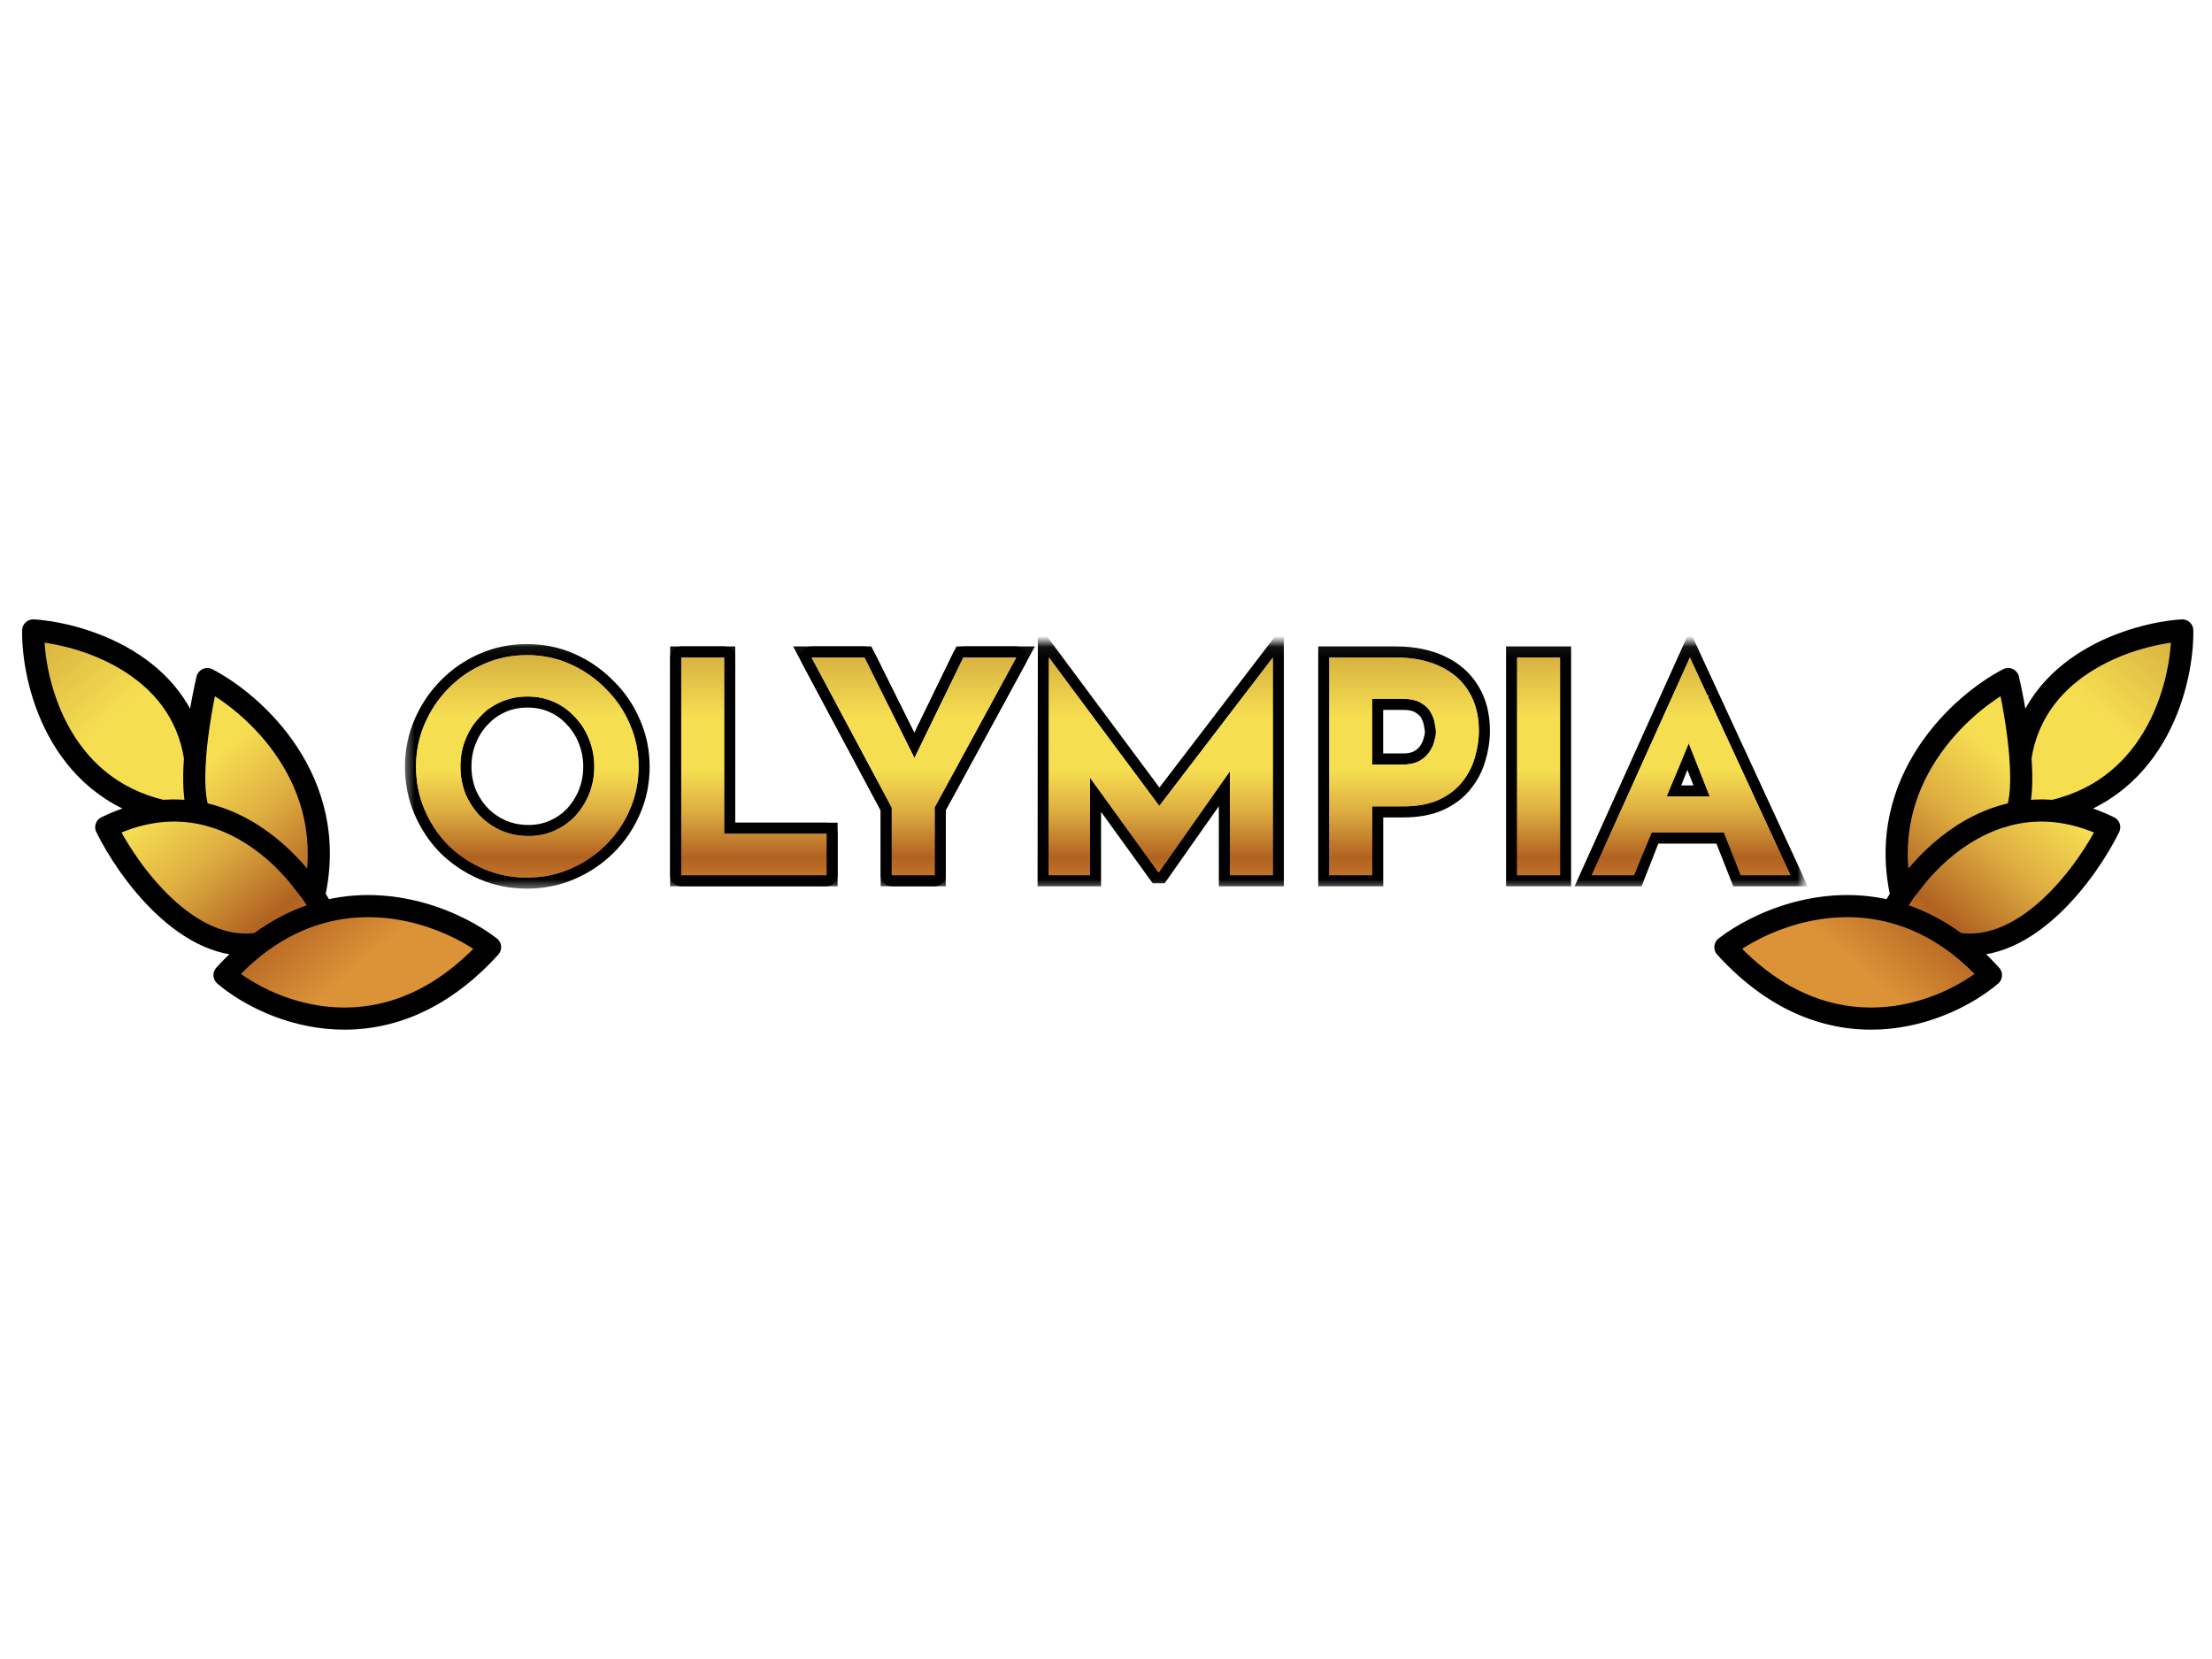 <svg width="200" height="150" viewBox="0 0 200 150" fill="none" xmlns="http://www.w3.org/2000/svg">
<path d="M17.365 73.513C18.591 61.291 8.449 57.078 3.157 57C3.825 68.632 10.537 72.814 15.239 73.466C13.113 73.598 11.235 74.234 9.854 74.901C13.819 82.584 18.777 85.23 23.068 85.749C22.199 86.463 21.517 87.239 20.896 88.155C31.705 96.264 40.83 90.048 43.771 85.881C38.774 81.528 33.311 81.443 29.198 82.63C28.803 81.932 28.399 81.28 27.98 80.675C29.462 75.305 28.516 65.536 18.847 61.547C18.001 64.248 17.249 69.058 18.389 73.668C18.048 73.598 17.706 73.543 17.365 73.513Z" fill="url(#paint0_linear_46_34)"/>
<path d="M29.236 82.444L28.983 81.477C28.918 81.493 28.855 81.517 28.796 81.546L29.236 82.444ZM44.313 85.641L45.053 86.314C45.241 86.107 45.334 85.831 45.31 85.552C45.285 85.274 45.145 85.019 44.924 84.849L44.313 85.641ZM20.297 88.17L19.555 87.5C19.374 87.701 19.282 87.967 19.3 88.237C19.318 88.508 19.445 88.759 19.651 88.934L20.297 88.17ZM23.378 85.323L22.937 84.425C22.88 84.453 22.826 84.486 22.776 84.524L23.378 85.323ZM29.236 82.444L29.677 83.341C30.138 83.115 30.353 82.577 30.174 82.096C29.995 81.615 29.482 81.347 28.985 81.476L29.236 82.444ZM23.378 85.323L22.777 84.523C22.365 84.834 22.256 85.406 22.526 85.846C22.796 86.286 23.356 86.448 23.819 86.22L23.378 85.323ZM29.236 82.444L28.378 82.957C28.657 83.423 29.256 83.582 29.729 83.314C30.201 83.047 30.374 82.451 30.118 81.972L29.236 82.444ZM28.383 81.016L29.213 80.458C28.911 80.008 28.305 79.881 27.847 80.172C27.39 80.462 27.247 81.064 27.525 81.529L28.383 81.016ZM23.378 85.323L23.532 86.311C23.875 86.257 24.167 86.029 24.301 85.707C24.435 85.386 24.392 85.018 24.188 84.736L23.378 85.323ZM9.605 74.793L9.167 73.894C8.928 74.01 8.745 74.217 8.659 74.468C8.573 74.719 8.59 74.994 8.707 75.233L9.605 74.793ZM28.383 81.016L27.625 81.668C27.871 81.954 28.258 82.078 28.624 81.987C28.99 81.896 29.274 81.606 29.358 81.238L28.383 81.016ZM18.745 61.4L19.204 60.511C18.931 60.37 18.607 60.362 18.327 60.491C18.047 60.62 17.843 60.871 17.772 61.171L18.745 61.4ZM17.628 68.515L16.631 68.441C16.611 68.705 16.827 70.659 17 70.859L17.628 68.515ZM28.383 81.016L27.796 81.826C28.188 82.11 28.726 82.073 29.075 81.738C29.424 81.403 29.484 80.866 29.216 80.463L28.383 81.016ZM18.008 73.497L18.195 72.515C17.735 72.427 17.276 72.671 17.09 73.101C16.905 73.531 17.042 74.032 17.422 74.307L18.008 73.497ZM18.008 73.497L17.09 73.892C17.282 74.341 17.772 74.585 18.246 74.468C18.721 74.352 19.042 73.91 19.006 73.422L18.008 73.497ZM17.636 68.515C18.026 68.515 18.633 68.441 18.633 68.441C18.594 67.919 18.159 67.515 17.635 67.515C17.112 67.516 16.677 67.92 16.639 68.442C16.639 68.442 17.245 68.516 17.636 68.515ZM18.008 73.497L17.957 74.496C18.482 74.523 18.938 74.139 19.001 73.618C19.064 73.096 18.713 72.614 18.198 72.515L18.008 73.497ZM16.647 68.666C16.731 69.212 17.241 69.587 17.787 69.504C18.333 69.42 18.708 68.91 18.624 68.364L16.647 68.666ZM3.001 57L3.065 56.002C2.792 55.984 2.523 56.08 2.322 56.266C2.121 56.452 2.005 56.712 2.001 56.986L3.001 57ZM14.47 74.301C15.009 74.425 15.546 74.089 15.669 73.551C15.793 73.013 15.458 72.476 14.919 72.352L14.47 74.301ZM29.49 83.411C35.375 81.869 40.958 84.319 43.703 86.433L44.924 84.849C41.864 82.493 35.653 79.728 28.983 81.477L29.49 83.411ZM43.574 84.968C39.075 89.916 34.382 91.288 30.37 91.078C26.306 90.865 22.852 89.022 20.943 87.407L19.651 88.934C21.833 90.78 25.692 92.836 30.266 93.075C34.893 93.317 40.163 91.693 45.053 86.314L43.574 84.968ZM21.04 88.841C22.009 87.766 22.995 86.864 23.98 86.121L22.776 84.524C21.681 85.349 20.603 86.34 19.555 87.5L21.04 88.841ZM23.819 86.22L26.5 84L29.677 83.341L28.796 81.546L22.937 84.425L23.819 86.22ZM28.985 81.476C26.917 82.014 24.82 82.987 22.777 84.523L23.979 86.122C25.816 84.74 27.676 83.883 29.488 83.412L28.985 81.476ZM23.819 86.22L26.5 84L29.677 83.341L28.796 81.546L22.937 84.425L23.819 86.22ZM30.118 81.972C29.866 81.5 29.569 80.989 29.213 80.458L27.553 81.574C27.864 82.037 28.126 82.488 28.355 82.915L30.118 81.972ZM27.525 81.529L28.378 82.957L30.095 81.931L29.241 80.503L27.525 81.529ZM23.224 84.335C20.48 84.761 17.817 83.358 15.501 81.175C13.204 79.009 11.425 76.234 10.503 74.353L8.707 75.233C9.709 77.278 11.619 80.264 14.129 82.63C16.621 84.979 19.883 86.878 23.532 86.311L23.224 84.335ZM10.043 75.692C11.725 74.873 13.306 74.451 14.782 74.323L14.608 72.33C12.872 72.481 11.054 72.975 9.167 73.894L10.043 75.692ZM29.358 81.238C30.619 75.691 29.174 71.055 26.871 67.546C24.583 64.061 21.44 61.666 19.204 60.511L18.287 62.288C20.257 63.306 23.123 65.482 25.199 68.643C27.258 71.78 28.529 75.866 27.408 80.794L29.358 81.238ZM17.772 61.171C17.368 62.89 16.83 65.775 16.631 68.441L17.628 68.515L18.625 68.59C18.814 66.056 19.331 63.277 19.719 61.629L17.772 61.171ZM17 70.859C17 70.859 19.125 74.168 22.312 76.264C25.5 78.359 27.625 81.668 27.625 81.668L29.141 80.364C29.141 80.364 24.422 76.355 24 75.859C23.578 75.364 18.246 72.418 18.246 72.418L17.628 68.515L17 70.859ZM29.216 80.463C27.156 77.357 23.341 73.494 18.195 72.515L17.822 74.479C22.22 75.316 25.637 78.684 27.55 81.569L29.216 80.463ZM17.422 74.307L23.224 76.042L27.796 81.826L28.97 80.206L18.595 72.687L17.422 74.307ZM18.927 73.102C18.757 72.707 18.637 72.097 18.587 71.286C18.539 70.489 18.561 69.567 18.633 68.588L16.639 68.442C16.563 69.473 16.535 70.491 16.591 71.408C16.646 72.309 16.786 73.185 17.09 73.892L18.927 73.102ZM16.639 68.59L17.011 73.572L19.006 73.422L18.048 71.164L18.633 68.441L16.639 68.59ZM18.198 72.515C17.058 72.296 15.858 72.229 14.615 72.329L14.775 74.323C15.845 74.237 16.863 74.295 17.819 74.479L18.198 72.515ZM18.624 68.364C17.916 63.733 15.109 60.696 11.972 58.808C8.857 56.933 5.363 56.15 3.065 56.002L2.937 57.998C4.977 58.129 8.148 58.84 10.941 60.521C13.711 62.189 16.052 64.77 16.647 68.666L18.624 68.364ZM2.001 56.986C1.968 59.393 2.545 63.101 4.383 66.516C6.234 69.958 9.387 73.13 14.47 74.301L14.919 72.352C10.505 71.335 7.78 68.609 6.144 65.568C4.493 62.5 3.972 59.138 4.001 57.014L2.001 56.986Z" fill="black"/>
<path d="M182.948 73.513C181.722 61.291 191.864 57.078 197.156 57C196.489 68.632 189.777 72.814 185.074 73.466C187.201 73.598 189.078 74.234 190.46 74.901C186.495 82.584 181.536 85.23 177.245 85.749C178.114 86.463 178.797 87.239 179.418 88.155C168.609 96.264 159.483 90.048 156.542 85.881C161.54 81.528 167.002 81.443 171.115 82.63C171.511 81.932 171.914 81.28 172.333 80.675C170.851 75.305 171.798 65.536 181.466 61.547C182.312 64.248 183.065 69.058 181.924 73.668C182.266 73.598 182.607 73.543 182.948 73.513Z" fill="url(#paint1_linear_46_34)"/>
<path d="M171.077 82.444L171.33 81.477C171.395 81.493 171.458 81.517 171.518 81.546L171.077 82.444ZM156 85.641L155.26 86.314C155.072 86.107 154.979 85.831 155.004 85.552C155.029 85.274 155.169 85.019 155.39 84.849L156 85.641ZM180.016 88.17L180.758 87.5C180.94 87.701 181.032 87.967 181.014 88.237C180.996 88.508 180.869 88.759 180.662 88.934L180.016 88.17ZM176.935 85.323L177.376 84.425C177.433 84.453 177.487 84.486 177.537 84.524L176.935 85.323ZM171.077 82.444L170.636 83.341C170.175 83.115 169.961 82.577 170.139 82.096C170.318 81.615 170.832 81.347 171.329 81.476L171.077 82.444ZM176.935 85.323L177.536 84.523C177.949 84.834 178.058 85.406 177.788 85.846C177.518 86.286 176.957 86.448 176.494 86.22L176.935 85.323ZM171.077 82.444L171.935 82.957C171.657 83.423 171.057 83.582 170.585 83.314C170.112 83.047 169.939 82.451 170.195 81.972L171.077 82.444ZM171.93 81.016L171.1 80.458C171.403 80.008 172.008 79.881 172.466 80.172C172.924 80.462 173.067 81.064 172.789 81.529L171.93 81.016ZM176.935 85.323L176.782 86.311C176.438 86.257 176.146 86.029 176.012 85.707C175.878 85.386 175.921 85.018 176.125 84.736L176.935 85.323ZM190.709 74.793L191.147 73.894C191.385 74.01 191.568 74.217 191.655 74.468C191.741 74.719 191.724 74.994 191.607 75.233L190.709 74.793ZM171.93 81.016L172.689 81.668C172.442 81.954 172.056 82.078 171.689 81.987C171.323 81.896 171.039 81.606 170.955 81.238L171.93 81.016ZM181.568 61.4L181.109 60.511C181.383 60.37 181.706 60.362 181.986 60.491C182.266 60.62 182.471 60.871 182.541 61.171L181.568 61.4ZM182.685 68.515L183.683 68.441C183.702 68.705 183.486 70.659 183.313 70.859L182.685 68.515ZM171.93 81.016L172.517 81.826C172.126 82.11 171.587 82.073 171.238 81.738C170.889 81.403 170.83 80.866 171.097 80.463L171.93 81.016ZM182.305 73.497L182.118 72.515C182.578 72.427 183.038 72.671 183.223 73.101C183.409 73.531 183.271 74.032 182.892 74.307L182.305 73.497ZM182.305 73.497L183.224 73.892C183.031 74.341 182.542 74.585 182.067 74.468C181.593 74.352 181.271 73.91 181.308 73.422L182.305 73.497ZM182.678 68.515C182.287 68.515 181.68 68.441 181.68 68.441C181.719 67.919 182.155 67.515 182.678 67.515C183.202 67.516 183.637 67.92 183.675 68.442C183.675 68.442 183.068 68.516 182.678 68.515ZM182.305 73.497L182.357 74.496C181.832 74.523 181.376 74.139 181.312 73.618C181.249 73.096 181.6 72.614 182.116 72.515L182.305 73.497ZM183.666 68.666C183.583 69.212 183.072 69.587 182.526 69.504C181.981 69.42 181.606 68.91 181.689 68.364L183.666 68.666ZM197.312 57L197.248 56.002C197.521 55.984 197.79 56.08 197.991 56.266C198.192 56.452 198.308 56.712 198.312 56.986L197.312 57ZM185.843 74.301C185.305 74.425 184.768 74.089 184.644 73.551C184.52 73.013 184.856 72.476 185.394 72.352L185.843 74.301ZM170.823 83.411C164.939 81.869 159.355 84.319 156.61 86.433L155.39 84.849C158.449 82.493 164.66 79.728 171.33 81.477L170.823 83.411ZM156.74 84.968C161.238 89.916 165.932 91.288 169.943 91.078C174.007 90.865 177.462 89.022 179.37 87.407L180.662 88.934C178.481 90.78 174.622 92.836 170.048 93.075C165.421 93.317 160.151 91.693 155.26 86.314L156.74 84.968ZM179.274 88.841C178.304 87.766 177.318 86.864 176.334 86.121L177.537 84.524C178.632 85.349 179.711 86.34 180.758 87.5L179.274 88.841ZM176.494 86.22L173.813 84L170.636 83.341L171.518 81.546L177.376 84.425L176.494 86.22ZM171.329 81.476C173.397 82.014 175.494 82.987 177.536 84.523L176.334 86.122C174.497 84.74 172.637 83.883 170.825 83.412L171.329 81.476ZM176.494 86.22L173.813 84L170.636 83.341L171.518 81.546L177.376 84.425L176.494 86.22ZM170.195 81.972C170.448 81.5 170.744 80.989 171.1 80.458L172.761 81.574C172.45 82.037 172.187 82.488 171.959 82.915L170.195 81.972ZM172.789 81.529L171.935 82.957L170.219 81.931L171.072 80.503L172.789 81.529ZM177.089 84.335C179.834 84.761 182.497 83.358 184.812 81.175C187.109 79.009 188.889 76.234 189.811 74.353L191.607 75.233C190.605 77.278 188.694 80.264 186.184 82.63C183.693 84.979 180.431 86.878 176.782 86.311L177.089 84.335ZM190.271 75.692C188.589 74.873 187.008 74.451 185.532 74.323L185.705 72.33C187.442 72.481 189.259 72.975 191.147 73.894L190.271 75.692ZM170.955 81.238C169.694 75.691 171.139 71.055 173.443 67.546C175.73 64.061 178.874 61.666 181.109 60.511L182.027 62.288C180.057 63.306 177.19 65.482 175.115 68.643C173.056 71.78 171.785 75.866 172.906 80.794L170.955 81.238ZM182.541 61.171C182.945 62.89 183.484 65.775 183.683 68.441L182.685 68.515L181.688 68.59C181.499 66.056 180.982 63.277 180.594 61.629L182.541 61.171ZM183.313 70.859C183.313 70.859 181.189 74.168 178.001 76.264C174.813 78.359 172.689 81.668 172.689 81.668L171.172 80.364C171.172 80.364 175.891 76.355 176.313 75.859C176.736 75.364 182.067 72.418 182.067 72.418L182.685 68.515L183.313 70.859ZM171.097 80.463C173.157 77.357 176.972 73.494 182.118 72.515L182.492 74.479C178.094 75.316 174.677 78.684 172.764 81.569L171.097 80.463ZM182.892 74.307L177.089 76.042L172.517 81.826L171.344 80.206L181.718 72.687L182.892 74.307ZM181.386 73.102C181.556 72.707 181.676 72.097 181.726 71.286C181.775 70.489 181.752 69.567 181.68 68.588L183.675 68.442C183.751 69.473 183.778 70.491 183.722 71.408C183.667 72.309 183.527 73.185 183.224 73.892L181.386 73.102ZM183.675 68.59L183.302 73.572L181.308 73.422L182.266 71.164L181.68 68.441L183.675 68.59ZM182.116 72.515C183.255 72.296 184.456 72.229 185.699 72.329L185.538 74.323C184.469 74.237 183.45 74.295 182.494 74.479L182.116 72.515ZM181.689 68.364C182.397 63.733 185.205 60.696 188.341 58.808C191.456 56.933 194.95 56.15 197.248 56.002L197.377 57.998C195.337 58.129 192.165 58.84 189.373 60.521C186.602 62.189 184.262 64.77 183.666 68.666L181.689 68.364ZM198.312 56.986C198.345 59.393 197.768 63.101 195.931 66.516C194.079 69.958 190.926 73.13 185.843 74.301L185.394 72.352C189.809 71.335 192.534 68.609 194.17 65.568C195.821 62.5 196.341 59.138 196.312 57.014L198.312 56.986Z" fill="black"/>
<path d="M61.595 58.945C61.319 58.945 61.095 59.169 61.095 59.445V79.132C61.095 79.408 61.319 79.632 61.595 79.632H74.732C75.008 79.632 75.232 79.408 75.232 79.132V75.384C75.232 75.107 75.008 74.884 74.732 74.884H65.975V59.445C65.975 59.169 65.751 58.945 65.475 58.945H61.595Z" stroke="black" stroke-linecap="round" stroke-linejoin="round"/>
<path d="M82.677 67.402L78.609 59.223C78.525 59.053 78.352 58.945 78.162 58.945H73.374C73.198 58.945 73.035 59.038 72.945 59.188C72.855 59.339 72.85 59.526 72.933 59.681L80.129 73.149V79.132C80.129 79.408 80.353 79.632 80.629 79.632H84.509C84.785 79.632 85.009 79.408 85.009 79.132V73.129L92.328 59.684C92.412 59.529 92.408 59.342 92.318 59.19C92.228 59.038 92.065 58.945 91.888 58.945H87.101C86.909 58.945 86.735 59.055 86.651 59.227L82.677 67.402Z" stroke="black" stroke-linecap="round" stroke-linejoin="round"/>
<mask id="mask0_46_34" style="mask-type:alpha" maskUnits="userSpaceOnUse" x="36" y="58" width="128" height="23">
<path d="M163.089 58.07H36.452V80.496H163.089V58.07Z" fill="white"/>
<path d="M37.615 69.314C37.615 67.956 37.871 66.676 38.391 65.465C38.911 64.255 39.625 63.184 40.533 62.253C41.456 61.306 42.527 60.569 43.745 60.034C44.956 59.498 46.26 59.234 47.648 59.234C49.022 59.234 50.318 59.498 51.528 60.034C52.739 60.569 53.81 61.306 54.741 62.253C55.687 63.176 56.417 64.247 56.937 65.465C57.472 66.676 57.736 67.964 57.736 69.314C57.736 70.703 57.472 72.007 56.937 73.217C56.417 74.428 55.687 75.499 54.741 76.43C53.817 77.338 52.746 78.052 51.528 78.571C50.318 79.091 49.022 79.347 47.648 79.347C46.26 79.347 44.956 79.091 43.745 78.571C42.535 78.052 41.464 77.338 40.533 76.43C39.625 75.506 38.911 74.436 38.391 73.217C37.871 72.007 37.615 70.703 37.615 69.314ZM41.627 69.314C41.627 70.191 41.782 71.006 42.085 71.774C42.403 72.519 42.845 73.194 43.396 73.776C43.97 74.35 44.614 74.792 45.352 75.111C46.104 75.429 46.911 75.592 47.788 75.592C48.626 75.592 49.402 75.429 50.116 75.111C50.845 74.792 51.482 74.342 52.017 73.776C52.553 73.186 52.971 72.519 53.274 71.774C53.577 71.006 53.732 70.191 53.732 69.314C53.732 68.422 53.569 67.591 53.251 66.823C52.948 66.055 52.522 65.388 51.971 64.821C51.435 64.232 50.807 63.782 50.069 63.456C49.34 63.138 48.548 62.974 47.687 62.974C46.834 62.974 46.034 63.138 45.305 63.456C44.576 63.774 43.932 64.232 43.381 64.821C42.83 65.395 42.403 66.063 42.1 66.823C41.774 67.599 41.627 68.422 41.627 69.314Z" fill="black"/>
<path d="M61.593 59.445H65.473V75.384H74.73V79.132H61.593V59.445Z" fill="black"/>
<path d="M80.62 73.009L73.372 59.445H78.16L83.242 69.665L82.094 69.742L87.099 59.445H91.886L84.507 73.001V79.132H80.627V73.009H80.62Z" fill="black"/>
<path d="M94.811 79.132L94.835 59.445L105.776 74.158L104.115 73.785L115.08 59.453V79.132H111.2V67.391L111.44 69.393L104.783 78.86H104.728L97.884 69.393L98.552 67.546V79.132H94.811Z" fill="black"/>
<path d="M126.138 59.445C127.76 59.445 129.133 59.725 130.259 60.276C131.384 60.811 132.237 61.579 132.827 62.572C133.417 63.55 133.712 64.722 133.712 66.08C133.712 66.879 133.587 67.694 133.339 68.516C133.106 69.316 132.726 70.053 132.191 70.712C131.671 71.372 130.972 71.907 130.08 72.319C129.203 72.714 128.125 72.908 126.844 72.908H124.066V79.132H120.187V59.445H126.138ZM126.805 69.129C127.395 69.129 127.884 69.028 128.28 68.835C128.668 68.617 128.978 68.361 129.188 68.058C129.42 67.74 129.583 67.407 129.669 67.065C129.777 66.724 129.832 66.429 129.832 66.181C129.832 65.987 129.793 65.723 129.723 65.405C129.669 65.063 129.545 64.73 129.351 64.388C129.157 64.047 128.854 63.767 128.443 63.535C128.047 63.302 127.519 63.185 126.837 63.185H124.059V69.122H126.805V69.129Z" fill="black"/>
<path d="M137.172 59.445H141.052V79.132H137.172V59.445Z" fill="black"/>
<path d="M143.915 79.132L152.792 59.445L161.886 79.132H157.394L151.721 64.745L154.53 62.821L147.741 79.132H143.915ZM149.983 72.016H155.896L157.262 75.275H148.788L149.983 72.016Z" fill="black"/>
</mask>
<g mask="url(#mask0_46_34)">
<path d="M37.934 65.268L37.934 65.268C37.386 66.543 37.117 67.891 37.117 69.314C37.117 70.766 37.385 72.137 37.933 73.414C38.477 74.688 39.226 75.811 40.178 76.78L40.178 76.78L40.186 76.788C41.161 77.739 42.284 78.487 43.55 79.031C44.827 79.579 46.199 79.847 47.65 79.847C49.087 79.847 50.451 79.579 51.727 79.031C53.001 78.487 54.124 77.739 55.093 76.786L55.093 76.786C56.086 75.81 56.852 74.686 57.397 73.417C57.962 72.139 58.238 70.767 58.238 69.314C58.238 67.898 57.961 66.542 57.397 65.266C56.853 63.991 56.087 62.867 55.096 61.899C54.12 60.908 52.998 60.136 51.732 59.576C50.455 59.011 49.09 58.734 47.65 58.734C46.197 58.734 44.824 59.011 43.546 59.576C42.27 60.137 41.146 60.91 40.177 61.904L40.177 61.904C39.225 62.879 38.477 64.002 37.934 65.268ZM49.918 74.652L49.918 74.652L49.914 74.654C49.268 74.942 48.561 75.092 47.79 75.092C46.978 75.092 46.238 74.941 45.55 74.651C44.876 74.359 44.286 73.955 43.757 73.427C43.251 72.891 42.843 72.27 42.549 71.584C42.272 70.878 42.129 70.127 42.129 69.314C42.129 68.479 42.267 67.723 42.563 67.017L42.563 67.017L42.567 67.008C42.846 66.306 43.238 65.694 43.743 65.167L43.743 65.168L43.748 65.163C44.253 64.622 44.841 64.204 45.507 63.914C46.17 63.625 46.9 63.474 47.689 63.474C48.485 63.474 49.208 63.624 49.87 63.913C50.545 64.212 51.115 64.621 51.602 65.157L51.608 65.164L51.614 65.17C52.117 65.687 52.508 66.297 52.788 67.007L52.788 67.007L52.791 67.015C53.083 67.719 53.234 68.484 53.234 69.314C53.234 70.129 53.09 70.881 52.812 71.588C52.532 72.277 52.146 72.892 51.652 73.436C51.163 73.952 50.584 74.362 49.918 74.652Z" fill="url(#paint2_linear_46_34)" stroke="black"/>
<path d="M61.595 58.945H61.095V59.445V79.132V79.632H61.595H74.732H75.232V79.132V75.384V74.884H74.732H65.975V59.445V58.945H65.475H61.595Z" fill="url(#paint3_linear_46_34)" stroke="black"/>
<path d="M80.129 73.149V79.132V79.632H80.629H84.509H85.009V79.132V73.129L92.328 59.684L92.73 58.945H91.888H87.101H86.788L86.651 59.227L82.677 67.402L78.609 59.223L78.472 58.945H78.162H73.374H72.54L72.933 59.681L80.129 73.149Z" fill="url(#paint4_linear_46_34)" stroke="black"/>
<path d="M94.314 79.131L94.313 79.632H94.814H98.554H99.054V79.132V71.861L104.325 79.153L104.474 79.36H104.73H104.785H105.045L105.194 79.147L110.702 71.315V79.132V79.632H111.202H115.082H115.582V79.132V59.453V57.977L114.685 59.149L104.824 72.038L95.238 59.147L94.338 57.938L94.337 59.445L94.314 79.131Z" fill="url(#paint5_linear_46_34)" stroke="black"/>
<path d="M130.287 72.774L130.287 72.774L130.29 72.773C131.242 72.334 132.007 71.753 132.582 71.025C133.159 70.313 133.568 69.518 133.819 68.659C134.08 67.793 134.213 66.931 134.213 66.08C134.213 64.649 133.902 63.385 133.257 62.316C132.614 61.233 131.684 60.4 130.476 59.825C129.267 59.234 127.815 58.945 126.139 58.945H120.188H119.688V59.445V79.132V79.632H120.188H124.067H124.567V79.132V73.408H126.845C128.173 73.408 129.326 73.208 130.287 72.774ZM126.806 68.622H124.56V63.685H126.837C127.469 63.685 127.899 63.794 128.191 63.966L128.191 63.966L128.198 63.97C128.551 64.17 128.778 64.391 128.917 64.635C129.087 64.934 129.187 65.211 129.23 65.483L129.232 65.498L129.236 65.512C129.303 65.82 129.333 66.042 129.333 66.181C129.333 66.36 129.292 66.601 129.193 66.915L129.189 66.929L129.185 66.943C129.117 67.214 128.985 67.49 128.785 67.764L128.785 67.764L128.778 67.773C128.626 67.993 128.386 68.201 128.049 68.391C127.793 68.515 127.47 68.597 127.067 68.622H126.806Z" fill="url(#paint6_linear_46_34)" stroke="black"/>
<path d="M137.173 58.945H136.673V59.445V79.132V79.632H137.173H141.053H141.553V79.132V59.445V58.945H141.053H137.173Z" fill="url(#paint7_linear_46_34)" stroke="black"/>
<path d="M143.46 78.926L143.142 79.632H143.916H147.742H148.083L148.207 79.315L149.6 75.775H155.533L156.929 79.315L157.054 79.632H157.394H161.887H162.669L162.341 78.922L153.247 59.236L152.788 58.241L152.337 59.24L143.46 78.926ZM151.276 71.516L152.564 68.244L153.854 71.516H151.276Z" fill="url(#paint8_linear_46_34)" stroke="black"/>
<path d="M37.617 69.314C37.617 67.956 37.873 66.676 38.393 65.465C38.913 64.255 39.627 63.184 40.535 62.253C41.458 61.306 42.529 60.569 43.747 60.034C44.958 59.498 46.261 59.234 47.65 59.234C49.024 59.234 50.32 59.498 51.53 60.034C52.741 60.569 53.812 61.306 54.743 62.253C55.689 63.176 56.419 64.247 56.939 65.465C57.474 66.676 57.738 67.964 57.738 69.314C57.738 70.703 57.474 72.007 56.939 73.217C56.419 74.428 55.689 75.499 54.743 76.43C53.819 77.338 52.748 78.052 51.53 78.571C50.32 79.091 49.024 79.347 47.65 79.347C46.261 79.347 44.958 79.091 43.747 78.571C42.537 78.052 41.466 77.338 40.535 76.43C39.627 75.506 38.913 74.436 38.393 73.217C37.873 72.007 37.617 70.703 37.617 69.314ZM41.629 69.314C41.629 70.191 41.784 71.006 42.087 71.774C42.405 72.519 42.847 73.194 43.398 73.776C43.972 74.35 44.616 74.792 45.353 75.111C46.106 75.429 46.913 75.592 47.79 75.592C48.628 75.592 49.404 75.429 50.118 75.111C50.847 74.792 51.484 74.342 52.019 73.776C52.554 73.186 52.974 72.519 53.276 71.774C53.579 71.006 53.734 70.191 53.734 69.314C53.734 68.422 53.571 67.591 53.253 66.823C52.95 66.055 52.523 65.388 51.972 64.821C51.437 64.232 50.809 63.782 50.071 63.456C49.342 63.138 48.55 62.974 47.689 62.974C46.836 62.974 46.036 63.138 45.307 63.456C44.578 63.774 43.934 64.232 43.383 64.821C42.832 65.395 42.405 66.063 42.102 66.823C41.776 67.599 41.629 68.422 41.629 69.314Z" fill="url(#paint9_linear_46_34)"/>
<path d="M61.595 59.445H65.475V75.384H74.732V79.132H61.595V59.445Z" fill="url(#paint10_linear_46_34)"/>
<path d="M80.621 73.009L73.374 59.445H78.162L83.244 69.665L82.096 69.742L87.101 59.445H91.888L84.509 73.001V79.132H80.629V73.009H80.621Z" fill="url(#paint11_linear_46_34)"/>
<path d="M94.814 79.132L94.837 59.445L105.778 74.158L104.117 73.785L115.082 59.453V79.132H111.202V67.391L111.442 69.393L104.785 78.86H104.73L97.886 69.393L98.554 67.546V79.132H94.814Z" fill="url(#paint12_linear_46_34)"/>
<path d="M126.139 59.445C127.761 59.445 129.134 59.725 130.259 60.276C131.385 60.811 132.238 61.579 132.828 62.572C133.418 63.55 133.713 64.722 133.713 66.08C133.713 66.879 133.588 67.694 133.34 68.516C133.107 69.316 132.727 70.053 132.192 70.712C131.672 71.372 130.973 71.907 130.081 72.319C129.204 72.714 128.126 72.908 126.845 72.908H124.067V79.132H120.188V59.445H126.139ZM126.806 69.129C127.396 69.129 127.885 69.028 128.281 68.835C128.669 68.617 128.979 68.361 129.189 68.058C129.421 67.74 129.584 67.407 129.67 67.065C129.778 66.724 129.833 66.429 129.833 66.181C129.833 65.987 129.794 65.723 129.724 65.405C129.67 65.063 129.546 64.73 129.352 64.388C129.158 64.047 128.855 63.767 128.444 63.535C128.048 63.302 127.52 63.185 126.837 63.185H124.06V69.122H126.806V69.129Z" fill="url(#paint13_linear_46_34)"/>
<path d="M137.173 59.445H141.053V79.132H137.173V59.445Z" fill="url(#paint14_linear_46_34)"/>
<path d="M143.916 79.132L152.793 59.445L161.887 79.132H157.394L151.722 64.745L154.531 62.821L147.742 79.132H143.916ZM149.984 72.016H155.897L157.263 75.275H148.789L149.984 72.016Z" fill="url(#paint15_linear_46_34)"/>
</g>
<defs>
<linearGradient id="paint0_linear_46_34" x1="4.886" y1="55.516" x2="32.396" y2="87.499" gradientUnits="userSpaceOnUse">
<stop stop-color="#D5AF3F"/>
<stop offset="0.25" stop-color="#F6DE51"/>
<stop offset="0.458" stop-color="#F6DE51"/>
<stop offset="0.615" stop-color="#DEAE41"/>
<stop offset="0.796" stop-color="#B16221"/>
<stop offset="1" stop-color="#DC9337"/>
</linearGradient>
<linearGradient id="paint1_linear_46_34" x1="195.428" y1="55.516" x2="167.918" y2="87.499" gradientUnits="userSpaceOnUse">
<stop stop-color="#D5AF3F"/>
<stop offset="0.25" stop-color="#F6DE51"/>
<stop offset="0.458" stop-color="#F6DE51"/>
<stop offset="0.615" stop-color="#DEAE41"/>
<stop offset="0.796" stop-color="#B16221"/>
<stop offset="1" stop-color="#DC9337"/>
</linearGradient>
<linearGradient id="paint2_linear_46_34" x1="47.67" y1="58.973" x2="47.67" y2="82.294" gradientUnits="userSpaceOnUse">
<stop stop-color="#D5AF3F"/>
<stop offset="0.25" stop-color="#F6DE51"/>
<stop offset="0.458" stop-color="#F6DE51"/>
<stop offset="0.615" stop-color="#DEAE41"/>
<stop offset="0.796" stop-color="#B16221"/>
<stop offset="1" stop-color="#DC9337"/>
</linearGradient>
<linearGradient id="paint3_linear_46_34" x1="68.159" y1="58.974" x2="68.159" y2="82.295" gradientUnits="userSpaceOnUse">
<stop stop-color="#D5AF3F"/>
<stop offset="0.25" stop-color="#F6DE51"/>
<stop offset="0.458" stop-color="#F6DE51"/>
<stop offset="0.615" stop-color="#DEAE41"/>
<stop offset="0.796" stop-color="#B16221"/>
<stop offset="1" stop-color="#DC9337"/>
</linearGradient>
<linearGradient id="paint4_linear_46_34" x1="82.627" y1="58.974" x2="82.627" y2="82.295" gradientUnits="userSpaceOnUse">
<stop stop-color="#D5AF3F"/>
<stop offset="0.25" stop-color="#F6DE51"/>
<stop offset="0.458" stop-color="#F6DE51"/>
<stop offset="0.615" stop-color="#DEAE41"/>
<stop offset="0.796" stop-color="#B16221"/>
<stop offset="1" stop-color="#DC9337"/>
</linearGradient>
<linearGradient id="paint5_linear_46_34" x1="104.95" y1="58.974" x2="104.95" y2="82.295" gradientUnits="userSpaceOnUse">
<stop stop-color="#D5AF3F"/>
<stop offset="0.25" stop-color="#F6DE51"/>
<stop offset="0.458" stop-color="#F6DE51"/>
<stop offset="0.615" stop-color="#DEAE41"/>
<stop offset="0.796" stop-color="#B16221"/>
<stop offset="1" stop-color="#DC9337"/>
</linearGradient>
<linearGradient id="paint6_linear_46_34" x1="126.94" y1="58.974" x2="126.94" y2="82.295" gradientUnits="userSpaceOnUse">
<stop stop-color="#D5AF3F"/>
<stop offset="0.25" stop-color="#F6DE51"/>
<stop offset="0.458" stop-color="#F6DE51"/>
<stop offset="0.615" stop-color="#DEAE41"/>
<stop offset="0.796" stop-color="#B16221"/>
<stop offset="1" stop-color="#DC9337"/>
</linearGradient>
<linearGradient id="paint7_linear_46_34" x1="139.115" y1="58.974" x2="139.115" y2="82.295" gradientUnits="userSpaceOnUse">
<stop stop-color="#D5AF3F"/>
<stop offset="0.25" stop-color="#F6DE51"/>
<stop offset="0.458" stop-color="#F6DE51"/>
<stop offset="0.615" stop-color="#DEAE41"/>
<stop offset="0.796" stop-color="#B16221"/>
<stop offset="1" stop-color="#DC9337"/>
</linearGradient>
<linearGradient id="paint8_linear_46_34" x1="152.9" y1="58.974" x2="152.9" y2="82.295" gradientUnits="userSpaceOnUse">
<stop stop-color="#D5AF3F"/>
<stop offset="0.25" stop-color="#F6DE51"/>
<stop offset="0.458" stop-color="#F6DE51"/>
<stop offset="0.615" stop-color="#DEAE41"/>
<stop offset="0.796" stop-color="#B16221"/>
<stop offset="1" stop-color="#DC9337"/>
</linearGradient>
<linearGradient id="paint9_linear_46_34" x1="47.67" y1="58.973" x2="47.67" y2="82.294" gradientUnits="userSpaceOnUse">
<stop stop-color="#D5AF3F"/>
<stop offset="0.25" stop-color="#F6DE51"/>
<stop offset="0.458" stop-color="#F6DE51"/>
<stop offset="0.615" stop-color="#DEAE41"/>
<stop offset="0.796" stop-color="#B16221"/>
<stop offset="1" stop-color="#DC9337"/>
</linearGradient>
<linearGradient id="paint10_linear_46_34" x1="68.159" y1="58.974" x2="68.159" y2="82.295" gradientUnits="userSpaceOnUse">
<stop stop-color="#D5AF3F"/>
<stop offset="0.25" stop-color="#F6DE51"/>
<stop offset="0.458" stop-color="#F6DE51"/>
<stop offset="0.615" stop-color="#DEAE41"/>
<stop offset="0.796" stop-color="#B16221"/>
<stop offset="1" stop-color="#DC9337"/>
</linearGradient>
<linearGradient id="paint11_linear_46_34" x1="82.627" y1="58.974" x2="82.627" y2="82.295" gradientUnits="userSpaceOnUse">
<stop stop-color="#D5AF3F"/>
<stop offset="0.25" stop-color="#F6DE51"/>
<stop offset="0.458" stop-color="#F6DE51"/>
<stop offset="0.615" stop-color="#DEAE41"/>
<stop offset="0.796" stop-color="#B16221"/>
<stop offset="1" stop-color="#DC9337"/>
</linearGradient>
<linearGradient id="paint12_linear_46_34" x1="104.95" y1="58.974" x2="104.95" y2="82.295" gradientUnits="userSpaceOnUse">
<stop stop-color="#D5AF3F"/>
<stop offset="0.25" stop-color="#F6DE51"/>
<stop offset="0.458" stop-color="#F6DE51"/>
<stop offset="0.615" stop-color="#DEAE41"/>
<stop offset="0.796" stop-color="#B16221"/>
<stop offset="1" stop-color="#DC9337"/>
</linearGradient>
<linearGradient id="paint13_linear_46_34" x1="126.94" y1="58.974" x2="126.94" y2="82.295" gradientUnits="userSpaceOnUse">
<stop stop-color="#D5AF3F"/>
<stop offset="0.25" stop-color="#F6DE51"/>
<stop offset="0.458" stop-color="#F6DE51"/>
<stop offset="0.615" stop-color="#DEAE41"/>
<stop offset="0.796" stop-color="#B16221"/>
<stop offset="1" stop-color="#DC9337"/>
</linearGradient>
<linearGradient id="paint14_linear_46_34" x1="139.115" y1="58.974" x2="139.115" y2="82.295" gradientUnits="userSpaceOnUse">
<stop stop-color="#D5AF3F"/>
<stop offset="0.25" stop-color="#F6DE51"/>
<stop offset="0.458" stop-color="#F6DE51"/>
<stop offset="0.615" stop-color="#DEAE41"/>
<stop offset="0.796" stop-color="#B16221"/>
<stop offset="1" stop-color="#DC9337"/>
</linearGradient>
<linearGradient id="paint15_linear_46_34" x1="152.9" y1="58.974" x2="152.9" y2="82.295" gradientUnits="userSpaceOnUse">
<stop stop-color="#D5AF3F"/>
<stop offset="0.25" stop-color="#F6DE51"/>
<stop offset="0.458" stop-color="#F6DE51"/>
<stop offset="0.615" stop-color="#DEAE41"/>
<stop offset="0.796" stop-color="#B16221"/>
<stop offset="1" stop-color="#DC9337"/>
</linearGradient>
</defs>
</svg>
